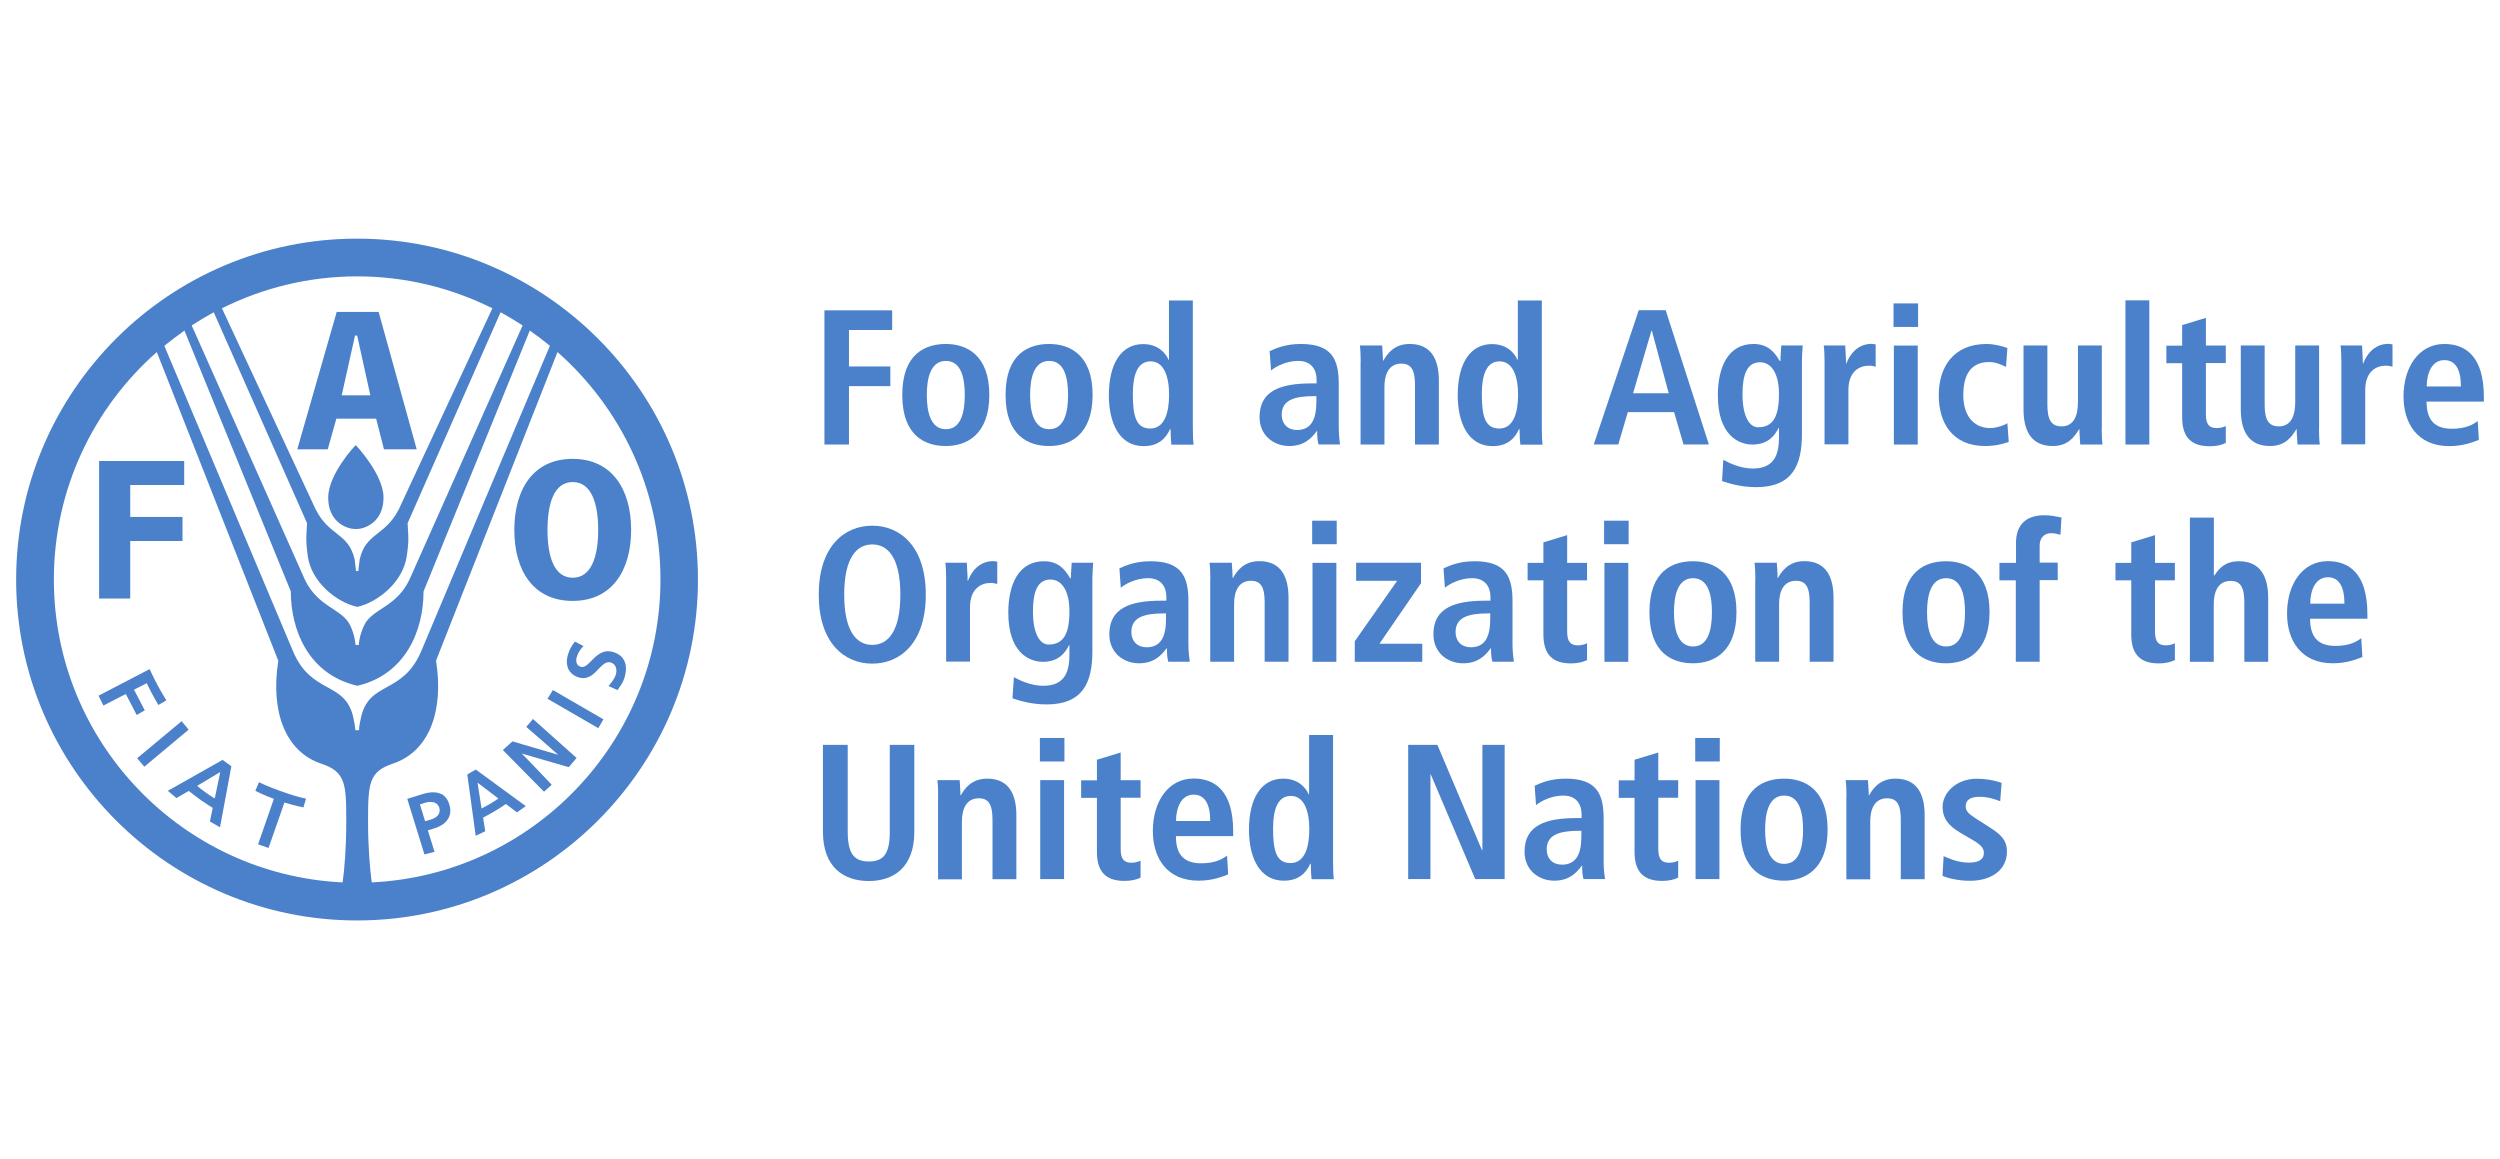 <svg xmlns="http://www.w3.org/2000/svg" id="Layer_1" data-name="Layer 1" viewBox="0 0 220 102"><defs><style>      .cls-1 {        fill: #4b81ca;      }    </style></defs><g id="Layer_1-2" data-name="Layer 1-2"><g><path class="cls-1" d="M31.42,81c-16.54,0-30-13.46-30-30S14.88,21,31.42,21s30,13.46,30,30-13.46,30-30,30Zm-.11-41.83s2.44,2.57,2.44,4.62c0,2.22-1.74,2.76-2.32,2.76h-.23c-.58,0-2.32-.53-2.32-2.76,0-2.06,2.39-4.62,2.43-4.62Zm-22.59,13.5h2.74v-5.06h4.6v-2.12h-4.6v-2.81h4.75v-2.11h-7.49v12.09Zm25.07-13.13h2.88l-3.35-12.09h-3.69l-3.47,12.09h2.68l.76-2.7h3.5s.69,2.7,.69,2.7Zm-1.2-4.75h-2.52l1.17-5.26h.19l1.16,5.26Zm12.67,11.84c0,3.55,1.65,6.25,5.13,6.25s5.15-2.7,5.15-6.25-1.67-6.25-5.15-6.25-5.13,2.7-5.13,6.25Zm2.92,0c0-2.32,.57-4.21,2.22-4.21s2.24,1.89,2.24,4.21-.59,4.21-2.24,4.21-2.22-1.89-2.22-4.21Zm-18.03,31.03c.16-1.17,.32-3.05,.32-5.25,0-.6,0-.2,0-.37,0-3.1-.11-4.14-2.18-4.83-3.2-1.06-4.5-4.62-3.8-9.06L13.8,30.98c-5.56,4.9-9.06,12.06-9.06,20.02,0,14.29,11.29,25.98,25.4,26.65h0Zm1.27-17.32c-4.25-.99-5.83-4.86-5.83-8.3l-9.36-22.95c-.61,.43-1.2,.88-1.77,1.34,2.06,4.87,11.29,26.78,11.3,26.82,1.63,3.94,4.6,2.63,5.33,5.88,.17,.79,.18,1.13,.18,1.13h.32s0-.35,.18-1.13c.72-3.25,3.68-1.95,5.32-5.88,0-.03,9.24-21.94,11.3-26.82-.57-.47-1.16-.92-1.77-1.34l-9.35,22.96c0,3.44-1.58,7.31-5.83,8.3h-.03Zm0-6.94c-1.8-.4-4.05-2.19-4.34-4.5-.1-.88-.19-1.12-.06-2.86l-8.21-18.56c-.66,.36-1.3,.74-1.94,1.16,2.45,5.51,9.95,22.33,9.95,22.35,1.19,2.49,3.27,2.55,3.99,4.03,.43,.89,.47,1.67,.48,1.74h.28c0-.06,.05-.85,.48-1.74,.72-1.49,2.81-1.54,3.99-4.03,0-.02,7.5-16.84,9.95-22.35-.63-.41-1.27-.8-1.94-1.16l-8.18,18.56c.13,1.74,.04,1.99-.07,2.86-.3,2.3-2.54,4.09-4.33,4.5h-.03Zm.11-3.15l.12-1.01c.52-2.35,2.22-2.06,3.41-4.36,0,0,.02-.03,.02-.03,.03-.09,5.84-12.53,8.25-17.72-3.59-1.79-7.63-2.81-11.9-2.81s-8.31,1.02-11.9,2.81c2.41,5.19,8.22,17.63,8.26,17.72,0,0,0,.03,.02,.03,1.18,2.31,2.88,2.02,3.4,4.36l.12,1.01h.21Zm26.59,.75c0-7.97-3.51-15.12-9.06-20.02l-10.69,27.16c.71,4.44-.61,8-3.8,9.06-2.07,.69-2.18,1.73-2.18,4.83,0,.17,0-.23,0,.37,0,2.2,.17,4.08,.32,5.25,14.12-.67,25.41-12.36,25.41-26.65Zm-44.95,7.89s.39,.84,.71,1.43c.32,.6,.76,1.31,.76,1.31l-.7,.41s-.54-.89-1.03-1.92c-.13,.07-.98,.51-1.12,.57,.08,.15,.95,1.82,.95,1.82l-.71,.41s-.88-1.7-.96-1.85c-.16,.08-1.97,1.02-1.97,1.02l-.43-.87,4.46-2.32,.05-.03v.02Zm2.81,4.57l.62,.75-3.9,3.26-.63-.75,3.87-3.22,.04-.03h0Zm3.61,3.41l.77,.56-1,5.37-.89-.51s.23-1.09,.25-1.2c-.04-.03-.56-.34-1.06-.69-.5-.36-1-.77-1.05-.8-.1,.06-1.08,.63-1.08,.63l-.76-.64,4.75-2.68,.05-.03h0Zm-2.25,2.28c.09,.08,.42,.35,.76,.59s.69,.47,.8,.52c.05-.23,.41-1.99,.48-2.32-.29,.17-1.83,1.09-2.04,1.22h0Zm5.46-.31s.83,.41,1.99,.81c.8,.28,1.48,.5,2.14,.63l-.23,.77s-.63-.11-1.67-.43c-.06,.17-1.4,4-1.4,4l-.92-.32s1.34-3.84,1.39-4c-.96-.36-1.63-.71-1.63-.71l.32-.76h.02Zm16.04,1.03c.33,.17,.57,.49,.7,.93,.06,.18,.09,.36,.09,.54,0,.71-.5,1.27-1.39,1.55,0,0-.45,.14-.59,.18,.05,.17,.59,1.89,.59,1.89l-.89,.23-1.51-4.89,1.35-.42c.68-.21,1.23-.21,1.65,0h0Zm-1.89,.91c.04,.15,.42,1.35,.46,1.49,.18-.05,.59-.18,.59-.18,.13-.04,.45-.17,.61-.46,.05-.1,.08-.2,.08-.31,0-.09-.02-.17-.04-.26-.06-.17-.17-.31-.32-.39-.28-.15-.64-.11-.88-.04,0,0-.36,.11-.5,.16Zm4.92-3.06l4.4,3.22-.78,.55s-.89-.67-.97-.74c-.05,.03-.5,.35-1,.64-.46,.28-.96,.53-1.01,.56,.02,.11,.19,1.2,.19,1.2l-.84,.4-.74-5.4,.75-.43h0Zm.5,3.43c.13-.06,.48-.25,.82-.45,.3-.18,.55-.34,.67-.43-.18-.14-1.55-1.18-1.84-1.4,.06,.36,.32,2.07,.36,2.29h0Zm4.53-7.88l3.84,3.43-.69,.81s-3.61-1.05-4.14-1.2c.41,.39,2.64,2.75,2.64,2.75l-.68,.61-3.62-3.67,.85-.76s3.47,1.03,4.02,1.18c-.41-.38-2.81-2.45-2.81-2.45l.58-.69h0Zm1.75-2.55l4.45,2.58-.45,.78-4.47-2.59s.48-.77,.48-.77Zm1.93-4.27l.76,.4-.08,.09c-.25,.3-.36,.46-.48,.8-.06,.16-.13,.45,0,.68,.05,.12,.16,.2,.3,.25,.34,.11,.63-.18,.96-.52,.47-.48,1.05-1.07,1.99-.75,.96,.32,1.28,1.17,.89,2.34-.12,.36-.34,.65-.54,.93l-.04,.06-.79-.36,.08-.1c.1-.11,.43-.5,.55-.88,.12-.34,.1-.9-.4-1.08-.43-.15-.74,.18-1.11,.56-.45,.48-.96,1.01-1.82,.72-.37-.13-.65-.36-.82-.68-.19-.39-.2-.89-.02-1.4,.11-.35,.3-.7,.53-.98l.04-.06v-.03Z"></path><g><path class="cls-1" d="M72.53,27.31h5.98v1.73h-3.8v3.21h3.64v1.73h-3.64v5.14h-2.16v-11.81h0Z"></path><path class="cls-1" d="M83.24,30.27c1.78,0,3.82,.93,3.82,4.48s-2.05,4.5-3.82,4.5-3.84-.84-3.84-4.5,2.07-4.48,3.84-4.48Zm0,7.5c1.36,0,1.66-1.55,1.66-3.01s-.3-3-1.66-3-1.68,1.54-1.68,3,.32,3.01,1.68,3.01Z"></path><path class="cls-1" d="M92.33,30.27c1.78,0,3.82,.93,3.82,4.48s-2.05,4.5-3.82,4.5-3.84-.84-3.84-4.5,2.07-4.48,3.84-4.48Zm0,7.5c1.36,0,1.66-1.55,1.66-3.01s-.3-3-1.66-3-1.68,1.54-1.68,3,.32,3.01,1.68,3.01Z"></path><path class="cls-1" d="M104.97,26.43v11.21c0,.63,.02,1.16,.07,1.49h-1.96c-.03-.25-.07-.76-.07-1.36h-.05c-.34,.75-.96,1.49-2.32,1.49-2.16,0-3.06-2.07-3.06-4.48,0-2.84,1.13-4.5,3.01-4.5,1.25,0,1.95,.71,2.25,1.39h.03v-5.23h2.09Zm-3.75,11.28c1.23,0,1.66-1.34,1.66-2.98s-.48-2.93-1.62-2.93-1.57,1.14-1.57,2.88c0,2.02,.32,3.03,1.54,3.03Z"></path><path class="cls-1" d="M111.71,30.91c.59-.27,1.42-.64,2.76-.64,2.71,0,3.34,1.32,3.34,3.5v3.8c0,.63,.07,1.2,.11,1.54h-1.89c-.1-.34-.12-.76-.12-1.18h-.03c-.52,.71-1.18,1.32-2.43,1.32-1.36,0-2.61-.93-2.61-2.55,0-2.37,1.93-2.96,4.59-2.96h.43v-.32c0-.86-.43-1.66-1.62-1.66-1.05,0-1.98,.5-2.39,.84l-.12-1.69h0Zm4.13,3.95h-.19c-1.8,0-2.86,.37-2.86,1.64,0,.8,.53,1.34,1.34,1.34,1.25,0,1.71-.93,1.71-2.48v-.5Z"></path><path class="cls-1" d="M119.74,31.84c0-.54-.02-1.05-.07-1.44h1.96c.02,.44,.07,.89,.07,1.34h.03c.3-.52,.89-1.47,2.32-1.47,1.98,0,2.57,1.47,2.57,3.23v5.62h-2.1v-5.23c0-1.34-.34-1.89-1.2-1.89-1.1,0-1.49,.93-1.49,2.05v5.07h-2.1v-7.28h0Z"></path><path class="cls-1" d="M135.68,26.43v11.21c0,.63,.02,1.16,.07,1.49h-1.96c-.03-.25-.07-.76-.07-1.36h-.05c-.34,.75-.96,1.49-2.32,1.49-2.16,0-3.07-2.07-3.07-4.48,0-2.84,1.13-4.5,3.01-4.5,1.25,0,1.95,.71,2.25,1.39h.03v-5.23h2.1Zm-3.75,11.28c1.23,0,1.66-1.34,1.66-2.98s-.48-2.93-1.62-2.93-1.57,1.14-1.57,2.88c0,2.02,.32,3.03,1.54,3.03h0Z"></path><path class="cls-1" d="M147.31,36.27h-4.06l-.84,2.84h-2.16l3.96-11.81h2.37l3.8,11.81h-2.23l-.83-2.84h0Zm-.46-1.66l-1.49-5.52h-.03l-1.62,5.52h3.14Z"></path><path class="cls-1" d="M151.68,40.48c.5,.27,1.47,.75,2.57,.75,1.98,0,2.3-1.37,2.3-2.75v-.83h-.03c-.34,.68-.93,1.47-2.3,1.47-1.22,0-3.05-.82-3.05-4.33,0-2.41,.86-4.52,3.14-4.52,1.27,0,1.86,.73,2.3,1.49h.07c0-.46,.05-.89,.07-1.36h1.89c-.03,.46-.07,.91-.07,1.37v6.43c0,2.73-.83,4.67-4.03,4.67-1.39,0-2.48-.36-3-.54l.11-1.86h.02Zm3.03-2.88c1.32,0,1.84-.95,1.84-2.93,0-1.82-.69-2.81-1.69-2.79-1.1,.02-1.52,1.03-1.52,2.81,0,2.05,.66,2.91,1.37,2.91Z"></path><path class="cls-1" d="M160.56,31.84c0-.54-.02-1.05-.07-1.44h1.89c.02,.52,.07,1.07,.07,1.59h.03c.25-.68,.91-1.73,2.22-1.73,.14,0,.23,.03,.36,.05v1.96c-.18-.05-.37-.09-.59-.09-.86,0-1.81,.52-1.81,2.15v4.77h-2.1v-7.26Z"></path><path class="cls-1" d="M166.63,26.7h2.16v2.07h-2.16v-2.07Zm.03,3.71h2.1v8.71h-2.1v-8.72h0Z"></path><path class="cls-1" d="M176.77,38.89c-.49,.18-1.22,.36-2.07,.36-2.88,0-4.09-2.02-4.09-4.48s1.29-4.5,4.21-4.5c.66,0,1.44,.2,1.83,.36l-.12,1.66c-.37-.18-.89-.43-1.48-.43-1.59,0-2.28,1.07-2.28,2.93,0,1.62,.78,2.88,2.39,2.88,.5,0,1.2-.23,1.49-.43l.12,1.66Z"></path><path class="cls-1" d="M184.95,37.68c0,.54,.02,1.05,.07,1.44h-1.96c-.02-.44-.07-.89-.07-1.34l-.05-.02,.02,.02c-.41,.64-.95,1.47-2.32,1.47-1.98,0-2.57-1.47-2.57-3.23v-5.62h2.1v5.23c0,1.34,.37,1.89,1.25,1.89,1.12,0,1.44-1.02,1.44-2.13v-4.99h2.1v7.28h0Z"></path><path class="cls-1" d="M187.04,26.43h2.1v12.69h-2.1v-12.69Z"></path><path class="cls-1" d="M192.02,28.61l2.1-.64v2.44h1.75v1.54h-1.75v4.52c0,.93,.34,1.2,.95,1.2,.37,0,.64-.1,.8-.18v1.49c-.32,.16-.78,.29-1.41,.29-1.55,0-2.43-.71-2.43-2.54v-4.77h-1.39v-1.54h1.39v-1.79h0Z"></path><path class="cls-1" d="M204.07,37.68c0,.54,.02,1.05,.07,1.44h-1.96c-.02-.44-.07-.89-.07-1.34l-.05-.02,.02,.02c-.41,.64-.95,1.47-2.32,1.47-1.98,0-2.57-1.47-2.57-3.23v-5.62h2.1v5.23c0,1.34,.37,1.89,1.25,1.89,1.12,0,1.44-1.02,1.44-2.13v-4.99h2.1v7.28h0Z"></path><path class="cls-1" d="M206.04,31.84c0-.54-.02-1.05-.07-1.44h1.89c.02,.52,.07,1.07,.07,1.59h.03c.25-.68,.91-1.73,2.22-1.73,.14,0,.23,.03,.36,.05v1.96c-.18-.05-.37-.09-.59-.09-.86,0-1.81,.52-1.81,2.15v4.77h-2.1v-7.26Z"></path><path class="cls-1" d="M218.15,38.7c-.44,.18-1.36,.56-2.61,.56-2.81,0-4.03-2.02-4.03-4.37,0-2.61,1.37-4.62,3.59-4.62,1.88,0,3.48,1.1,3.48,4.66v.41h-5.04c0,1.49,.59,2.39,2.22,2.39,1.29,0,1.89-.39,2.28-.68,0,0,.1,1.66,.1,1.66Zm-1.59-4.69c0-1.54-.51-2.32-1.46-2.32-1.1,0-1.55,1.16-1.55,2.32h3.01Z"></path><path class="cls-1" d="M76.76,46.26c2.45,0,4.71,1.82,4.71,6.07s-2.25,6.07-4.71,6.07-4.71-1.82-4.71-6.07,2.25-6.07,4.71-6.07Zm0,10.49c1.37,0,2.47-1.16,2.47-4.42s-1.1-4.42-2.47-4.42-2.47,1.16-2.47,4.42,1.1,4.42,2.47,4.42Z"></path><path class="cls-1" d="M83.26,50.96c0-.54-.02-1.05-.07-1.44h1.89c.02,.52,.07,1.07,.07,1.59h.03c.25-.68,.91-1.73,2.22-1.73,.14,0,.23,.03,.36,.05v1.96c-.19-.05-.37-.09-.59-.09-.86,0-1.81,.52-1.81,2.15v4.77h-2.1v-7.26Z"></path><path class="cls-1" d="M89.24,59.6c.5,.27,1.48,.75,2.57,.75,1.98,0,2.3-1.37,2.3-2.75v-.83h-.03c-.34,.68-.93,1.47-2.3,1.47-1.22,0-3.05-.81-3.05-4.33,0-2.41,.86-4.52,3.14-4.52,1.27,0,1.86,.73,2.3,1.49h.07c0-.46,.05-.89,.07-1.36h1.89c-.03,.46-.07,.91-.07,1.37v6.43c0,2.73-.83,4.67-4.03,4.67-1.39,0-2.48-.36-3-.54l.12-1.86h0Zm3.03-2.88c1.32,0,1.84-.95,1.84-2.93,0-1.82-.69-2.81-1.69-2.79-1.1,.02-1.52,1.03-1.52,2.81,0,2.05,.66,2.91,1.37,2.91Z"></path><path class="cls-1" d="M98.48,50.03c.59-.27,1.42-.64,2.76-.64,2.71,0,3.34,1.32,3.34,3.5v3.8c0,.63,.07,1.2,.12,1.54h-1.89c-.1-.34-.12-.76-.12-1.18h-.03c-.52,.71-1.18,1.32-2.43,1.32-1.36,0-2.61-.93-2.61-2.55,0-2.37,1.93-2.96,4.59-2.96h.43v-.32c0-.86-.43-1.66-1.62-1.66-1.05,0-1.98,.5-2.39,.84l-.12-1.69h0Zm4.13,3.95h-.19c-1.8,0-2.86,.37-2.86,1.64,0,.8,.53,1.34,1.34,1.34,1.25,0,1.71-.93,1.71-2.48v-.5Z"></path><path class="cls-1" d="M106.51,50.96c0-.54-.02-1.05-.07-1.44h1.96c.02,.44,.07,.89,.07,1.34h.03c.3-.52,.89-1.48,2.32-1.48,1.98,0,2.57,1.48,2.57,3.23v5.62h-2.1v-5.23c0-1.34-.34-1.89-1.2-1.89-1.1,0-1.49,.93-1.49,2.05v5.07h-2.1v-7.28h0Z"></path><path class="cls-1" d="M115.47,45.82h2.16v2.07h-2.16v-2.07Zm.03,3.71h2.1v8.71h-2.1v-8.71Z"></path><path class="cls-1" d="M119.22,56.43l3.73-5.32h-3.61v-1.59h5.71v1.8l-3.66,5.33h3.77v1.59h-5.94v-1.81h0Z"></path><path class="cls-1" d="M127,50.03c.59-.27,1.42-.64,2.76-.64,2.71,0,3.34,1.32,3.34,3.5v3.8c0,.63,.07,1.2,.12,1.54h-1.89c-.1-.34-.12-.76-.12-1.18h-.03c-.52,.71-1.18,1.32-2.43,1.32-1.36,0-2.61-.93-2.61-2.55,0-2.37,1.93-2.96,4.59-2.96h.43v-.32c0-.86-.43-1.66-1.62-1.66-1.05,0-1.98,.5-2.39,.84l-.12-1.69h0Zm4.13,3.95h-.18c-1.79,0-2.86,.37-2.86,1.64,0,.8,.52,1.34,1.34,1.34,1.25,0,1.71-.93,1.71-2.48v-.5h0Z"></path><path class="cls-1" d="M135.81,47.73l2.1-.64v2.44h1.75v1.54h-1.75v4.52c0,.93,.34,1.2,.95,1.2,.37,0,.64-.1,.8-.19v1.49c-.32,.15-.78,.29-1.41,.29-1.55,0-2.43-.71-2.43-2.54v-4.77h-1.39v-1.54h1.39v-1.79h0Z"></path><path class="cls-1" d="M141.16,45.82h2.16v2.07h-2.16v-2.07Zm.03,3.71h2.1v8.71h-2.1v-8.71Z"></path><path class="cls-1" d="M148.99,49.39c1.78,0,3.82,.93,3.82,4.48s-2.05,4.5-3.82,4.5-3.84-.84-3.84-4.5,2.07-4.48,3.84-4.48Zm0,7.5c1.36,0,1.66-1.55,1.66-3.01s-.3-3-1.66-3-1.68,1.54-1.68,3,.32,3.01,1.68,3.01Z"></path><path class="cls-1" d="M154.47,50.96c0-.54-.02-1.05-.07-1.44h1.96c.02,.44,.07,.89,.07,1.34h.03c.3-.52,.89-1.48,2.32-1.48,1.98,0,2.57,1.48,2.57,3.23v5.62h-2.1v-5.23c0-1.34-.34-1.89-1.2-1.89-1.1,0-1.49,.93-1.49,2.05v5.07h-2.1v-7.28h0Z"></path><path class="cls-1" d="M171.26,49.39c1.78,0,3.82,.93,3.82,4.48s-2.05,4.5-3.82,4.5-3.84-.84-3.84-4.5,2.07-4.48,3.84-4.48Zm0,7.5c1.36,0,1.66-1.55,1.66-3.01s-.3-3-1.66-3-1.68,1.54-1.68,3,.32,3.01,1.68,3.01Z"></path><path class="cls-1" d="M177.41,51.07h-1.46v-1.54h1.46v-1.78c0-1.25,.59-2.41,2.5-2.41,.56,0,1.1,.12,1.5,.2l-.09,1.52c-.25-.07-.52-.14-.83-.14-.61,0-1,.43-1,1.09v1.5h1.59v1.54h-1.59v7.18h-2.1v-7.16Z"></path><path class="cls-1" d="M187.54,47.73l2.1-.64v2.44h1.75v1.54h-1.75v4.52c0,.93,.34,1.2,.95,1.2,.37,0,.64-.1,.8-.19v1.49c-.32,.15-.78,.29-1.41,.29-1.55,0-2.43-.71-2.43-2.54v-4.77h-1.39v-1.54h1.39v-1.79h0Z"></path><path class="cls-1" d="M192.72,45.55h2.1v5.09h.05c.37-.54,.86-1.25,2.16-1.25,1.98,0,2.57,1.48,2.57,3.23v5.62h-2.1v-5.23c0-1.34-.34-1.89-1.2-1.89-1.1,0-1.49,.93-1.49,2.05v5.07h-2.1v-12.69Z"></path><path class="cls-1" d="M207.9,57.81c-.44,.18-1.36,.56-2.61,.56-2.81,0-4.03-2.02-4.03-4.37,0-2.61,1.37-4.62,3.59-4.62,1.88,0,3.48,1.1,3.48,4.66v.41h-5.04c0,1.49,.59,2.39,2.22,2.39,1.29,0,1.89-.39,2.28-.68,0,0,.1,1.66,.1,1.66Zm-1.59-4.69c0-1.54-.51-2.32-1.46-2.32-1.1,0-1.55,1.16-1.55,2.32h3.01Z"></path><path class="cls-1" d="M74.6,65.55v7.65c0,1.96,.59,2.61,1.86,2.61s1.84-.64,1.84-2.61v-7.65h2.16v7.65c0,3.11-1.8,4.33-4.01,4.33s-4.03-1.22-4.03-4.33v-7.65h2.18Z"></path><path class="cls-1" d="M82.56,70.09c0-.54-.02-1.05-.07-1.44h1.96c.02,.44,.07,.89,.07,1.34h.03c.3-.52,.89-1.47,2.32-1.47,1.98,0,2.57,1.47,2.57,3.23v5.62h-2.1v-5.23c0-1.34-.34-1.89-1.2-1.89-1.1,0-1.49,.93-1.49,2.05v5.08h-2.1v-7.28h0Z"></path><path class="cls-1" d="M91.51,64.94h2.16v2.07h-2.16v-2.07Zm.03,3.71h2.1v8.71h-2.1v-8.71Z"></path><path class="cls-1" d="M96.52,66.86l2.1-.64v2.44h1.75v1.54h-1.75v4.52c0,.93,.34,1.2,.95,1.2,.37,0,.64-.1,.8-.18v1.49c-.32,.16-.78,.29-1.41,.29-1.55,0-2.43-.71-2.43-2.54v-4.77h-1.39v-1.54h1.39v-1.79h0Z"></path><path class="cls-1" d="M108.09,76.94c-.44,.18-1.36,.56-2.61,.56-2.81,0-4.03-2.02-4.03-4.37,0-2.61,1.37-4.62,3.59-4.62,1.88,0,3.48,1.1,3.48,4.66v.41h-5.04c0,1.49,.59,2.39,2.22,2.39,1.29,0,1.89-.39,2.28-.68,0,0,.1,1.66,.1,1.66Zm-1.59-4.69c0-1.54-.51-2.32-1.46-2.32-1.1,0-1.55,1.16-1.55,2.32h3.01Z"></path><path class="cls-1" d="M117.31,64.67v11.21c0,.63,.02,1.16,.07,1.49h-1.96c-.03-.25-.07-.76-.07-1.36h-.05c-.34,.75-.96,1.49-2.32,1.49-2.16,0-3.07-2.07-3.07-4.48,0-2.84,1.13-4.5,3.01-4.5,1.25,0,1.95,.71,2.25,1.39h.03v-5.23s2.1,0,2.1,0Zm-3.75,11.28c1.23,0,1.66-1.34,1.66-2.98s-.48-2.93-1.62-2.93-1.57,1.14-1.57,2.88c0,2.02,.32,3.03,1.54,3.03h0Z"></path><path class="cls-1" d="M123.92,65.55h2.57l3.93,9.28h.03v-9.28h1.96v11.81h-2.59l-3.91-9.21h-.03v9.21h-1.96v-11.81h0Z"></path><path class="cls-1" d="M135.02,69.16c.59-.27,1.42-.64,2.76-.64,2.71,0,3.34,1.32,3.34,3.5v3.8c0,.63,.07,1.2,.12,1.54h-1.89c-.1-.34-.12-.76-.12-1.18h-.03c-.52,.71-1.18,1.32-2.43,1.32-1.36,0-2.61-.93-2.61-2.55,0-2.37,1.93-2.96,4.59-2.96h.43v-.32c0-.86-.43-1.66-1.62-1.66-1.05,0-1.98,.5-2.39,.84l-.12-1.69h0Zm4.13,3.95h-.18c-1.79,0-2.86,.37-2.86,1.64,0,.8,.52,1.34,1.34,1.34,1.25,0,1.71-.93,1.71-2.48v-.5h0Z"></path><path class="cls-1" d="M143.83,66.86l2.1-.64v2.44h1.75v1.54h-1.75v4.52c0,.93,.34,1.2,.95,1.2,.37,0,.64-.1,.8-.18v1.49c-.32,.16-.78,.29-1.41,.29-1.55,0-2.43-.71-2.43-2.54v-4.77h-1.39v-1.54h1.39v-1.79h0Z"></path><path class="cls-1" d="M149.18,64.94h2.16v2.07h-2.16v-2.07Zm.03,3.71h2.1v8.71h-2.1v-8.71Z"></path><path class="cls-1" d="M157.01,68.52c1.78,0,3.82,.93,3.82,4.48s-2.05,4.5-3.82,4.5-3.84-.84-3.84-4.5,2.07-4.48,3.84-4.48Zm0,7.5c1.36,0,1.66-1.55,1.66-3.01s-.3-3-1.66-3-1.68,1.54-1.68,3,.32,3.01,1.68,3.01Z"></path><path class="cls-1" d="M162.49,70.09c0-.54-.02-1.05-.07-1.44h1.96c.02,.44,.07,.89,.07,1.34h.03c.3-.52,.89-1.47,2.32-1.47,1.98,0,2.57,1.47,2.57,3.23v5.62h-2.1v-5.23c0-1.34-.34-1.89-1.2-1.89-1.1,0-1.49,.93-1.49,2.05v5.08h-2.1v-7.28h0Z"></path><path class="cls-1" d="M171.04,75.34c.34,.14,1.2,.57,2.18,.57,.76,0,1.36-.18,1.36-.86,0-.34-.17-.66-.93-1.1l-.86-.5c-.88-.52-1.84-1.09-1.84-2.45,0-1.2,1.16-2.47,3.01-2.47,1.12,0,1.98,.29,2.18,.36l-.12,1.62c-.52-.2-1.09-.39-1.84-.39-.84,0-1.2,.32-1.2,.84,0,.48,.37,.73,.98,1.12l1.03,.66c1.09,.69,1.62,1.18,1.62,2.2,0,1.61-1.36,2.57-3.25,2.57-1.09,0-1.98-.25-2.42-.43l.1-1.75h0Z"></path></g></g></g></svg>